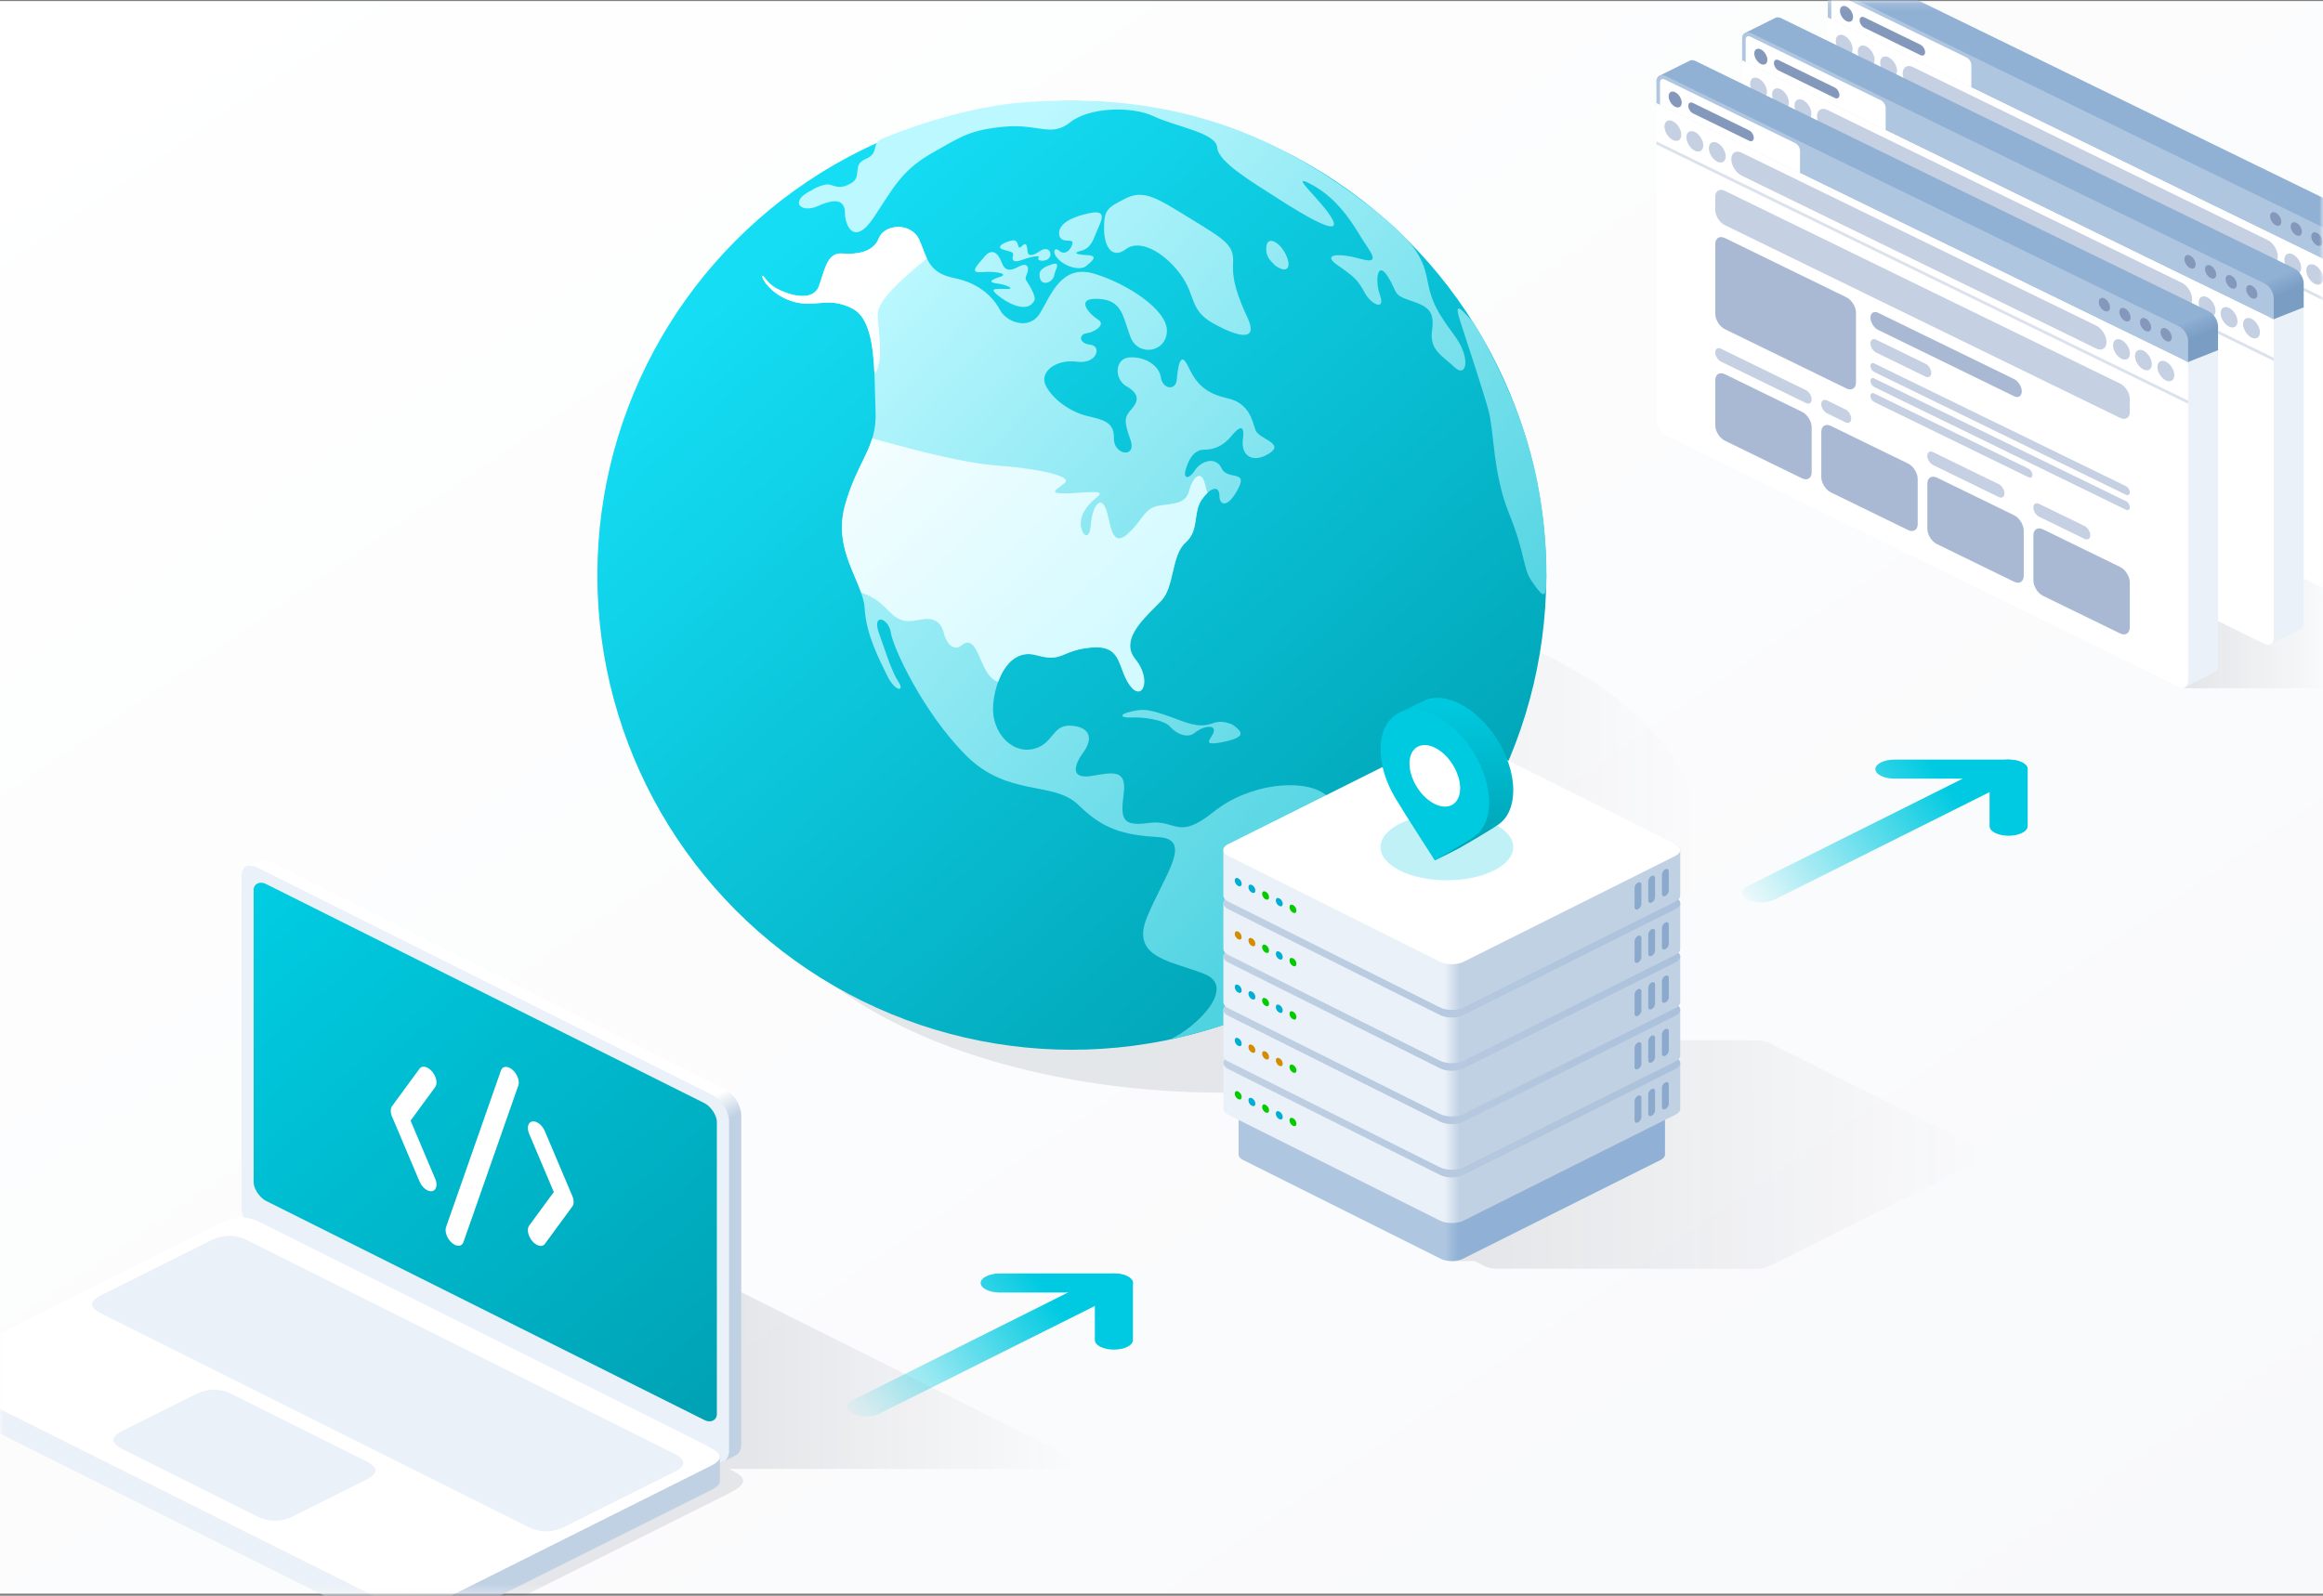 <svg xmlns="http://www.w3.org/2000/svg" width="310" height="213" fill="none"><rect width="100%" height="100%" fill="#808080" stroke="none"/><path fill="url(#a)" d="M0 .143h310v212.571H0z"/><mask id="b" width="310" height="213" x="0" y="0" maskUnits="userSpaceOnUse" style="mask-type:alpha"><path fill="#000" d="M0 .143h310v212.571H0z"/></mask><g mask="url(#b)"><ellipse cx="163.256" cy="112.188" fill="url(#c)" rx="63.511" ry="33.661"/><circle cx="143.031" cy="76.803" r="63.317" fill="url(#d)"/><path fill="url(#e)" d="M108.498 25.316c-3.317 1.456-1.714 3.266.686 2.175 2.407-1.094 3.574-.73 3.574.948s1.24 4.45 3.793.657 3.648-6.273 7.733-8.608c4.085-2.334 5.179-3.136 9.701-3.574s6.274 1.459 8.827-.584c2.553-2.042 8.243-2.188 11.16-.802 2.918 1.386 8.316 2.188 8.462 4.158s4.669 4.596 8.17 6.857 8.462 5.179 7.222 2.772-6.274-6.565-2.772-4.669c3.501 1.897 5.398 5.106 6.565 7.003s2.845 3.72 0 2.918c-2.845-.803-5.398-.73-3.064.875s2.699 2.043 3.575 3.648c.875 1.604 2.771 2.407 2.042.364-.729-2.042-.365-4.741 1.021-2.553s.584 2.407 2.991 3.21 3.283 1.386 2.918 4.012 1.386 3.355 2.991 4.887c1.604 1.532 2.261-1.167 0-4.23-2.262-3.065-2.991-4.377-3.502-6.858s-.802-4.741-6.419-9.264-12.838-9.337-21.519-12.182-16.996-3.428-25.677-2.845c-8.68.584-17.726 4.231-19.258 4.888-1.531.656-.291 1.896-2.188 2.699s-.438 2.334-1.897 3.21c-1.458.875-2.042.437-2.917.218-.862-.215-2.783.912-2.218.67"/><path fill="url(#f)" d="M194.822 42.737c-.948-2.991.584-.949 1.678.146 1.483 2.285 5.004 8.636 7.221 15.756 2.772 8.9 2.699 17.361 2.627 19.476-.073 2.116-.803 1.095-1.97-.583s-.802-3.574-2.991-8.972-1.969-10.942-2.772-13.86-2.845-8.972-3.793-11.963"/><path fill="url(#g)" d="M171.625 34.056c.803 1.75.073 2.48-1.459 1.386-.583-.656-1.313-1.094-1.167-2.553s1.824-.584 2.626 1.167"/><path fill="url(#h)" d="M164.55 35.15c-.146 2.408.729 4.669 2.042 7.514 1.24 2.933-1.386 2.334-4.668.51-3.283-1.823-2.262-3.72-4.45-6.638s-5.398-4.668-7.222-3.282c-1.823 1.386-2.918-.292-2.918-2.772s.438-2.772 2.918-4.012 4.304.073 8.827 2.845l.076.046c4.459 2.733 5.54 3.396 5.395 5.79"/><path fill="url(#i)" d="M145.438 28.44c2.772-.584 1.167 1.604.729 2.917-.363.876-.729 1.824-1.896 2.116-1.167.291-.657.51.875.583s.511.876-.219 1.46c-.729.583-2.48.218-3.574-.803s-.657-1.824 0-1.24c.656.583 1.459.073 1.751-.876.291-.948-1.532.073-1.751-1.24s1.313-2.334 4.085-2.918"/><path fill="url(#j)" d="M137.633 38.579c.802 1.532.364 1.605 0 2.042-1.095.949-3.283-.218-4.523-1.24-1.24-1.021 0-.802 1.24-.802s-.073-.584-1.24-.73c-1.167-.145-1.094-.437.292-.875s-.584-.802-2.334-.656-.803-.73.291-2.043 1.897-.365 2.335.803c.437 1.167 1.167 1.094 2.261.51s1.459 0 1.094.948c-.365.949-.219.511.584 2.043"/><path fill="url(#k)" d="M140.332 35.296c1.313-.437.51.657.364 1.386-.146 1.021-1.604 1.532-1.896.51-.292-1.02.219-1.458 1.532-1.896"/><path fill="url(#l)" d="M138.727 33.546c.729-.511 1.386-.365 1.459.364 0 1.168-1.97 1.022-1.605.511.365-.51-1.459 0-2.261.292-.803.291-1.313.219-1.168-.438.146-.656 0-.584-1.24-.948-1.24-.365.292-1.094 1.24-1.24.949-.146.511 1.459 1.168.802.656-.656.729-.146.802.657.073.802.875.51 1.605 0"/><path fill="url(#m)" d="M160.829 130.053c4.158 1.751-1.094 7.076-4.814 8.753 1.921-.437 6.507-1.605 9.483-2.772 3.72-1.459 6.711-3.136 8.899-4.303 2.189-1.168 5.763-5.034 8.9-7.076 3.136-2.043 4.595-4.742 6.565-8.389 1.969-3.647 4.741-4.814 6.054-8.316 1.313-3.501-3.72-1.823-4.595-.292-.876 1.532-5.471 2.699-5.69.73-.219-1.97-1.24-3.501-3.283-2.48-2.042 1.021-2.845 1.969-5.689 0-2.845-1.97-9.921-1.386-14.735 2.48-4.815 3.866-4.961.948-8.608 1.459-3.647.51-3.793-.584-3.356-3.939s-1.604-2.772-4.303-2.334-2.48-1.241-1.095-3.137c1.386-1.897.876-3.429-1.677-3.575-2.553-.145-2.262 2.554-5.106 3.137-2.845.584-5.471-2.334-5.253-5.762.219-3.429 2.116-7.806 5.763-6.784 3.647 1.02 3.21-.657 7.368-1.022 4.158-.364 3.428 2.7 5.106 5.034s2.991-.73.729-3.502 1.751-5.908 3.502-7.805 1.313-6.055 3.209-7.732.949-4.012 2.189-5.763c1.24-1.75 2.334-1.824 2.334-.51 0 1.312 1.094 1.75 2.48-.876s-1.386-1.094-2.188-2.772-2.772-.948-3.575.292c-.802 1.24-1.531 1.094-1.24 0 .292-1.094.949-2.772 2.48-2.772s2.699-.657 3.648-1.824c.948-1.167 1.823-1.75 1.532.438-.292 2.188 1.313 3.282 3.501 1.896 2.188-1.385-1.386-1.896-1.824-3.136-.437-1.24-.802-3.575-3.72-4.231-2.918-.657-4.158-1.897-5.252-4.23-1.094-2.335-1.386.218-1.532 1.75s-1.896 1.24-2.115-.292-1.97-2.772-4.085-2.699-2.189 2.918-.511 3.866 1.678 1.897.73 2.991c-.949 1.094-1.167 1.459-.219 4.085s-2.262 2.115-2.189-.146-1.604-2.48-3.647-2.99-4.377-2.043-5.398-3.94 1.313-3.647 4.085-3.282 3.356-2.116 1.824-2.262-1.605-1.386-.511-1.532c1.094-.145 2.626-1.167 1.532-1.823-1.094-.657-3.21-2.918 0-2.772s3.283 2.261 4.304 5.033 4.814 2.116 4.887-.73c.073-2.844-5.325-6.346-9.702-7.659s-5.762 2.845-7.221 5.252c-1.459 2.408-4.523 1.168-5.325-.364s-2.553-3.575-6.128-4.304c-3.574-.73-3.574-2.699-4.668-5.106s-4.669-2.116-5.398-.22-2.991 2.19-4.888 2.043-2.261 1.824-3.063 4.231c-.803 2.407-4.231 1.24-5.69.438-1.459-.803-1.824-2.042-1.897-1.605-.073.438 1.459 2.7 4.377 3.429s4.377-.803 7.659.875 2.845 8.9 3.064 13.714-2.407 6.492-4.085 12.546c-1.678 6.055 2.407 10.14 2.626 13.714.219 3.575 1.897 6.711 2.991 8.972 1.094 2.262 2.407 2.189 1.532.876-.876-1.313-1.678-3.866-2.626-6.565-.949-2.7 1.313-1.97 1.605 0 .291 1.97 4.23 10.504 9.92 16.267 5.69 5.762 11.744 3.428 15.1 6.711 3.355 3.282 5.982 4.012 10.723 4.303s.584 5.325-1.605 10.796 3.647 5.763 7.805 7.514"/><path fill="url(#n)" d="M157.62 96.206c4.449 1.678 3.793-.73 6.857.51 1.313.949 1.969 1.678-1.313 2.335-3.283.656-1.167-.657-1.167-1.532s-1.605-.51-2.554.292-2.48.146-3.282-.803c-.803-.948-3.647-1.313-5.179-1.24s-1.678-.437 0-.802 2.188-.438 6.638 1.24"/><path fill="url(#o)" d="M123.691 34.489c-3.825 3.128-6.496 5.694-6.556 7.373-.018.493.05 1.204.126 2.01.2 2.099.461 4.841-.565 6.06-.162-3.807-.662-7.574-2.917-8.727-1.92-.981-3.216-.864-4.546-.744-.943.085-1.902.172-3.113-.131-2.918-.73-4.45-2.991-4.377-3.429.03-.18.109-.076.293.163.264.344.744.97 1.604 1.442 1.459.803 4.887 1.97 5.69-.437q.142-.431.271-.84c.64-2.007 1.122-3.52 2.792-3.391 1.897.145 4.158-.146 4.888-2.043.729-1.896 4.304-2.188 5.398.219.204.448.369.881.527 1.294.16.416.311.812.485 1.18"/><path fill="url(#p)" d="M161.125 65.798q-.16-.526-.296-1.104c-.51-2.189-1.677-.949-2.115.73-.418 1.602-1.502 1.74-3.57 2.004l-.103.013-.193.025c-1.394.18-1.901.858-2.615 1.814-.444.595-.968 1.296-1.835 2.052-1.647 1.434-2.056-.343-2.438-2.007-.143-.62-.282-1.225-.48-1.64-.729-1.532-1.75.145-1.896 2.26-.146 2.116-1.022 1.751-1.313.438-.292-1.313.583-2.844 2.115-4.012 1.106-.842-.45-.734-2.252-.61-.693.05-1.423.1-2.052.1-1.871 0-1.395-.35-.555-.966h.001c.175-.13.366-.27.554-.42 1.095-.875-3.209-1.897-8.972-2.334-4.708-.358-11.218-2.128-15.312-3.24l-.003-.001-1.394-.378c-.33 1.067-.81 2.053-1.344 3.148-.75 1.538-1.605 3.293-2.299 5.796-1.08 3.898.229 6.98 1.357 9.635.295.695.578 1.362.802 2.005 1.836.595 2.709 1.469 3.732 2.493l.091.091c1.459 1.459 2.48 1.313 4.085 1.021 1.604-.291 2.699.073 3.136 1.824.438 1.75 1.532 2.261 2.262 1.678.729-.584 1.386-.803 2.188.802.153.307.299.643.447.986.549 1.268 1.141 2.638 2.342 3.006.869-2.371 2.557-4.263 5.089-3.554 2.105.589 2.849.28 3.901-.158.771-.32 1.708-.71 3.467-.864 2.898-.254 3.421 1.158 4.041 2.827.269.725.556 1.5 1.065 2.207 1.678 2.334 2.991-.73.729-3.502-1.928-2.364.707-4.993 2.61-6.893.328-.327.634-.633.892-.912.844-.915 1.18-2.357 1.513-3.792.359-1.54.715-3.072 1.696-3.94 1.07-.946 1.235-2.101 1.398-3.243.125-.882.25-1.757.791-2.52.253-.357.5-.645.733-.865"/><path fill="url(#q)" d="M196.79 168.332h-3.049l25.913-29.469h14.734c.813 0 1.355.169 1.524.254l28.453 14.226c.169.085.508.356.508.762s-.339.678-.508.762L236.42 168.84c-1.016.508-1.524.508-2.032.508h-34.55c-.338 0-1.117-.051-1.524-.254z"/><path fill="url(#r)" d="M165.896 154.838c-.387-.193-.589-.444-.606-.698-.002-.023-.002-6.753 0-6.776.017-.254.219-.505.606-.698l26.38-7.5c.809-.404 2.121-.404 2.931 0l26.38 7.5c.384.192.586.441.606.693.002.037.001 6.782-.004 6.819-.034.241-.234.476-.602.66l-26.38 13.19c-.81.405-2.122.405-2.931 0z"/><path fill="url(#s)" d="M163.907 148.793c-.415-.207-.631-.476-.649-.747-.002-.025-.002-6.147 0-6.172.018-.272.234-.541.649-.748l28.264-8.035c.867-.434 2.273-.434 3.141 0l28.264 8.035c.412.206.628.473.649.743.003.04.002 6.177-.004 6.217-.036.258-.251.51-.645.707l-28.264 14.132c-.868.434-2.274.434-3.141 0z"/><path fill="url(#t)" d="M163.907 142.696c-.867-.434-.867-1.137 0-1.57l28.264-14.132c.867-.434 2.273-.434 3.141 0l28.264 14.132c.867.433.867 1.136 0 1.57l-28.264 14.132c-.868.434-2.274.434-3.141 0z"/><path fill="url(#u)" d="M163.907 141.68c-.415-.207-.631-.476-.649-.748-.002-.025-.002-6.147 0-6.172.018-.271.234-.54.649-.747l28.264-8.035c.867-.434 2.273-.434 3.141 0l28.264 8.035c.412.206.628.472.649.742.003.04.002 6.178-.004 6.218-.036.257-.251.51-.645.707l-28.264 14.132c-.868.434-2.274.434-3.141 0z"/><path fill="url(#v)" d="M163.907 135.584c-.867-.434-.867-1.137 0-1.57l28.264-14.133c.867-.433 2.273-.433 3.141 0l28.264 14.133c.867.433.867 1.136 0 1.57l-28.264 14.132c-.868.434-2.274.434-3.141 0z"/><path fill="url(#w)" d="M163.907 134.567c-.415-.207-.631-.476-.649-.748-.002-.024-.002-6.146 0-6.171.018-.272.234-.541.649-.748l28.264-8.035c.867-.434 2.273-.434 3.141 0l28.264 8.035c.412.206.628.473.649.742.003.041.002 6.178-.004 6.218-.036.258-.251.51-.645.707l-28.264 14.132c-.868.434-2.274.434-3.141 0z"/><path fill="url(#x)" d="M163.907 128.47c-.867-.434-.867-1.137 0-1.571l28.264-14.132c.867-.434 2.273-.434 3.141 0l28.264 14.132c.867.434.867 1.137 0 1.571l-28.264 14.132c-.868.433-2.274.433-3.141 0z"/><path fill="url(#y)" d="M163.907 127.454c-.415-.207-.631-.476-.649-.748-.002-.025-.002-6.147 0-6.172.018-.271.234-.54.649-.747l28.264-8.036c.867-.433 2.273-.433 3.141 0l28.264 8.036c.412.206.628.472.649.742.003.04.002 6.178-.004 6.218-.036.257-.251.51-.645.707l-28.264 14.132c-.868.434-2.274.434-3.141 0z"/><path fill="url(#z)" d="M163.907 121.357c-.867-.434-.867-1.137 0-1.57l28.264-14.133c.867-.433 2.273-.433 3.141 0l28.264 14.133c.867.433.867 1.136 0 1.57l-28.264 14.132c-.868.434-2.274.434-3.141 0z"/><path fill="url(#A)" d="M163.907 120.341c-.415-.208-.631-.477-.649-.748-.002-.025-.002-6.147 0-6.172.018-.271.234-.54.649-.748l28.264-8.035c.867-.433 2.273-.433 3.141 0l28.264 8.035c.412.206.628.473.649.743.003.04.002 6.177-.004 6.217-.036.258-.251.511-.645.708l-28.264 14.132c-.868.433-2.274.433-3.141 0z"/><path fill="#fff" d="M163.907 114.243c-.867-.433-.867-1.136 0-1.57l28.264-14.132c.867-.434 2.273-.434 3.141 0l28.264 14.132c.867.434.867 1.137 0 1.57l-28.264 14.133c-.868.433-2.274.433-3.141 0z"/><circle cx=".508" cy=".508" r=".508" fill="#00aed4" transform="matrix(.899 .438 0 1 164.781 117.015)"/><circle cx=".508" cy=".508" r=".508" fill="#00aed4" transform="matrix(.899 .438 0 1 166.608 117.906)"/><circle cx=".508" cy=".508" r=".508" fill="#04cb00" transform="matrix(.899 .438 0 1 168.434 118.798)"/><circle cx=".508" cy=".508" r=".508" fill="#00aed4" transform="matrix(.899 .438 0 1 170.261 119.688)"/><circle cx=".508" cy=".508" r=".508" fill="#04cb00" transform="matrix(.899 .438 0 1 172.088 120.579)"/><circle cx=".508" cy=".508" r=".508" fill="#d48c00" transform="matrix(.899 .438 0 1 164.781 124.129)"/><circle cx=".508" cy=".508" r=".508" fill="#d48c00" transform="matrix(.899 .438 0 1 166.608 125.021)"/><circle cx=".508" cy=".508" r=".508" fill="#04cb00" transform="matrix(.899 .438 0 1 168.434 125.911)"/><circle cx=".508" cy=".508" r=".508" fill="#00aed4" transform="matrix(.899 .438 0 1 170.261 126.801)"/><circle cx=".508" cy=".508" r=".508" fill="#04cb00" transform="matrix(.899 .438 0 1 172.088 127.692)"/><circle cx=".508" cy=".508" r=".508" fill="#00aed4" transform="matrix(.899 .438 0 1 164.781 131.242)"/><circle cx=".508" cy=".508" r=".508" fill="#00aed4" transform="matrix(.899 .438 0 1 166.608 132.132)"/><circle cx=".508" cy=".508" r=".508" fill="#04cb00" transform="matrix(.899 .438 0 1 168.434 133.024)"/><circle cx=".508" cy=".508" r=".508" fill="#00aed4" transform="matrix(.899 .438 0 1 170.261 133.915)"/><circle cx=".508" cy=".508" r=".508" fill="#04cb00" transform="matrix(.899 .438 0 1 172.088 134.805)"/><circle cx=".508" cy=".508" r=".508" fill="#00aed4" transform="matrix(.899 .438 0 1 164.781 138.355)"/><circle cx=".508" cy=".508" r=".508" fill="#d48c00" transform="matrix(.899 .438 0 1 166.608 139.246)"/><circle cx=".508" cy=".508" r=".508" fill="#d48c00" transform="matrix(.899 .438 0 1 168.434 140.136)"/><circle cx=".508" cy=".508" r=".508" fill="#d48c00" transform="matrix(.899 .438 0 1 170.261 141.027)"/><circle cx=".508" cy=".508" r=".508" fill="#04cb00" transform="matrix(.899 .438 0 1 172.088 141.918)"/><circle cx=".508" cy=".508" r=".508" fill="#04cb00" transform="matrix(.899 .438 0 1 164.781 145.469)"/><circle cx=".508" cy=".508" r=".508" fill="#00aed4" transform="matrix(.899 .438 0 1 166.608 146.36)"/><circle cx=".508" cy=".508" r=".508" fill="#04cb00" transform="matrix(.899 .438 0 1 168.434 147.25)"/><circle cx=".508" cy=".508" r=".508" fill="#00aed4" transform="matrix(.899 .438 0 1 170.261 148.141)"/><circle cx=".508" cy=".508" r=".508" fill="#04cb00" transform="matrix(.899 .438 0 1 172.088 149.032)"/><path fill="#8ba9cc" d="M221.782 116.757c0-.28.205-.607.457-.73s.457.004.457.285v2.54a.89.89 0 0 1-.457.731c-.252.123-.457-.004-.457-.285zm-1.826.891c0-.28.204-.607.456-.73.253-.123.457.004.457.285v2.54a.89.89 0 0 1-.457.731c-.252.123-.456-.005-.456-.285zm-1.827.891c0-.28.205-.607.457-.73s.456.004.456.285v2.54a.89.89 0 0 1-.456.731c-.252.123-.457-.005-.457-.285zm3.653 5.332a.89.89 0 0 1 .457-.731c.252-.123.457.005.457.286v2.54a.89.89 0 0 1-.457.731c-.252.123-.457-.005-.457-.285zm-1.826.891c0-.28.204-.608.456-.731.253-.123.457.005.457.286v2.54a.89.89 0 0 1-.457.731c-.252.123-.456-.005-.456-.285zm-1.827.891c0-.281.205-.608.457-.731s.456.005.456.286v2.54a.89.89 0 0 1-.456.731c-.252.123-.457-.005-.457-.285zm3.653 5.332c0-.281.205-.608.457-.731s.457.004.457.285v2.541c0 .28-.205.607-.457.73s-.457-.004-.457-.285zm-1.826.89c0-.28.204-.607.456-.73.253-.123.457.004.457.285v2.54a.89.89 0 0 1-.457.731c-.252.123-.456-.005-.456-.285zm-1.827.891c0-.28.205-.607.457-.73s.456.004.456.285v2.54a.89.89 0 0 1-.456.731c-.252.123-.457-.005-.457-.285zm3.653 5.332c0-.281.205-.608.457-.731s.457.005.457.285v2.541a.89.89 0 0 1-.457.731c-.252.123-.457-.005-.457-.286zm-1.826.891c0-.281.204-.608.456-.731.253-.123.457.005.457.285v2.541c0 .28-.204.608-.457.731-.252.123-.456-.005-.456-.286zm-1.827.891c0-.281.205-.608.457-.731s.456.005.456.285v2.541c0 .28-.204.607-.456.73s-.457-.004-.457-.285zm3.653 5.331c0-.281.205-.608.457-.731s.457.005.457.285v2.541c0 .28-.205.607-.457.73s-.457-.004-.457-.285zm-1.826.891c0-.281.204-.608.456-.731.253-.123.457.004.457.285v2.541c0 .28-.204.607-.457.73-.252.123-.456-.004-.456-.285zm-1.827.89c0-.28.205-.607.457-.73s.456.004.456.285v2.54a.89.89 0 0 1-.456.731c-.252.123-.457-.005-.457-.285z"/><path fill="url(#B)" d="M311.871 91.865h-20.324l1.906-13.654 18.418-2.223z"/><path fill="#ebf1f8" d="M249.177 1.033v-1.34l69.68 35.24V77.45c0 .363-.126.633-.331.78-.049.036-4.095 2.06-4.153 2.081-.21.076-.473.055-.758-.085l-63.189-36.19c-.69-.337-1.249-1.231-1.249-1.999z"/><path fill="url(#C)" d="M243.914-.496c0-.4.152-.686.395-.82.041-.024 4.078-2.039 4.124-2.053.204-.061.453-.035.723.097l68.452 33.386c.69.337 1.249 1.231 1.249 1.999v3.195l-4.424 1.75-65.256-34.095z"/><path fill="#afc6e0" d="M243.914-.495c0-.768.559-1.117 1.249-.78l68.453 33.386c.689.336 1.248 1.23 1.248 1.998v3.196L243.914 2.7z"/><path fill="#fff" d="M243.914 3.664v-1.34l70.95 34.605v42.516c0 .767-.559 1.117-1.248.78l-68.453-33.56c-.69-.336-1.249-1.23-1.249-1.998z"/><path fill="#fff" d="M244.388 3.895v-1.34L314.391 36.7v41.989c0 .767-.559 1.117-1.248.78L245.636 46.37c-.689-.336-1.248-1.231-1.248-1.998z"/><path fill="#dce2ec" d="m243.914 7.438 70.95 34.605v.417l-70.95-34.605z"/><path fill="#c5d0e3" d="M253.905 9.81c0-.844.615-1.228 1.374-.858l47.318 23.079c.759.37 1.374 1.354 1.374 2.198s-.615 1.229-1.374.859l-47.318-23.08c-.759-.37-1.374-1.353-1.374-2.198m-8.922-4.351c0-.691.503-1.005 1.124-.703.62.303 1.123 1.108 1.123 1.799s-.503 1.005-1.123.702c-.621-.302-1.124-1.108-1.124-1.798m2.928 1.428c0-.69.503-1.005 1.124-.702.62.302 1.124 1.108 1.124 1.798s-.504 1.005-1.124.702-1.124-1.108-1.124-1.798m2.997 1.462c0-.691.503-1.005 1.124-.703.621.303 1.124 1.108 1.124 1.799s-.503 1.005-1.124.702-1.124-1.108-1.124-1.798m53.937 26.307c0-.691.503-1.005 1.124-.703.621.303 1.124 1.108 1.124 1.799s-.503 1.005-1.124.702-1.124-1.108-1.124-1.798m2.928 1.428c0-.69.504-1.005 1.124-.703.621.303 1.124 1.108 1.124 1.8 0 .69-.503 1.004-1.124.701-.62-.302-1.124-1.108-1.124-1.798m2.998 1.462c0-.691.503-1.005 1.123-.703.621.303 1.124 1.108 1.124 1.799s-.503 1.005-1.124.702c-.62-.303-1.123-1.108-1.123-1.798"/><path fill="#fff" d="M244.388-.445c0-.377.284-.544.635-.372l17.413 8.492c.35.171.635.616.635.992v3.002l-18.683-9.113z"/><path fill="#8498bb" d="M305.688 30.205c0-.46.336-.67.75-.469s.749.739.749 1.2-.335.67-.749.468-.75-.74-.75-1.2m-2.747-1.339c0-.46.336-.67.749-.469.414.202.75.739.75 1.2s-.336.67-.75.468c-.413-.202-.749-.739-.749-1.2m5.495 2.681c0-.46.335-.67.749-.469s.749.739.749 1.2-.335.67-.749.468-.749-.74-.749-1.2m2.747 1.341c0-.46.336-.67.749-.469.414.202.75.739.75 1.2s-.336.67-.75.468c-.413-.202-.749-.74-.749-1.2M245.538 1.422c0-.537.391-.782.874-.546.483.235.874.862.874 1.399s-.391.781-.874.546c-.483-.236-.874-.862-.874-1.399m2.622 1.279c0-.384.28-.558.625-.39l7.493 3.654c.344.169.624.616.624 1 0 .383-.28.558-.624.39L248.785 3.7c-.345-.168-.625-.615-.625-.999"/><path fill="#a9b9d4" d="M251.762 21.145c0-.79.576-1.15 1.286-.804l16.209 7.906c.711.347 1.287 1.268 1.287 2.059v9.303c0 .79-.576 1.15-1.287.804l-16.209-7.906c-.71-.346-1.286-1.268-1.286-2.058zm0 18.178c0-.79.576-1.15 1.286-.804l10.292 5.02c.71.346 1.286 1.268 1.286 2.058v6.012c0 .79-.576 1.15-1.286.803l-10.292-5.019c-.71-.346-1.286-1.268-1.286-2.059zm20.711-8.363c0-.632.461-.92 1.03-.642l18.138 8.847c.569.277 1.03 1.014 1.03 1.647 0 .632-.461.92-1.03.643l-18.138-8.847c-.569-.277-1.03-1.015-1.03-1.647m-6.56 15.264c0-.79.575-1.15 1.286-.804l10.292 5.02c.71.346 1.286 1.268 1.286 2.058v6.011c0 .791-.576 1.15-1.286.804l-10.292-5.02c-.711-.346-1.286-1.267-1.286-2.058zm14.15 6.902c0-.791.576-1.15 1.287-.804l10.291 5.02c.711.346 1.287 1.267 1.287 2.058v6.011c0 .79-.576 1.15-1.287.804l-10.291-5.02c-.711-.346-1.287-1.267-1.287-2.058zm14.151 6.901c0-.79.576-1.15 1.287-.803l10.291 5.02c.711.346 1.287 1.267 1.287 2.058v6.011c0 .79-.576 1.15-1.287.804l-10.291-5.02c-.711-.346-1.287-1.268-1.287-2.058z"/><path fill="#c5d0e3" d="M251.762 14.847c0-.79.576-1.15 1.286-.803l52.744 25.725c.711.346 1.287 1.268 1.287 2.058v1.718c0 .79-.576 1.15-1.287.804l-52.744-25.725c-.71-.347-1.286-1.269-1.286-2.06zm20.711 19.549c0-.474.346-.69.772-.483l6.561 3.2c.426.208.772.761.772 1.236 0 .474-.346.69-.772.482l-6.561-3.2c-.426-.208-.772-.76-.772-1.235m-20.711 1.205c0-.474.345-.69.771-.482l11.321 5.522c.426.207.772.76.772 1.235 0 .474-.346.69-.772.482l-11.321-5.521c-.426-.208-.771-.761-.771-1.236m14.151 6.902c0-.474.345-.69.771-.482l2.445 1.192c.426.208.772.76.772 1.235 0 .474-.346.69-.772.483l-2.445-1.193c-.426-.207-.771-.76-.771-1.235m14.15 6.902c0-.474.346-.69.772-.482l8.748 4.266c.426.208.772.761.772 1.236 0 .474-.346.69-.772.482l-8.748-4.267c-.426-.208-.772-.76-.772-1.235m14.151 6.902c0-.474.346-.69.772-.482l6.047 2.948c.426.208.771.761.771 1.236 0 .474-.345.69-.771.482l-6.047-2.949c-.426-.208-.772-.76-.772-1.235m-21.741-18.905c0-.317.231-.46.515-.322l33.576 16.376c.284.139.515.508.515.824s-.231.46-.515.321l-33.576-16.376a1 1 0 0 1-.515-.824m0 2.004c0-.316.231-.46.515-.321l33.576 16.376c.284.139.515.507.515.824s-.231.46-.515.321L272.988 40.23a1 1 0 0 1-.515-.824m0 2.004c0-.317.231-.461.515-.322l20.583 10.039c.284.138.515.507.515.823s-.231.46-.515.322l-20.583-10.04a1 1 0 0 1-.515-.823"/><path fill="#ebf1f8" d="M237.745 6.748V5.41l69.679 35.24v42.515c0 .364-.125.633-.33.78-.049.036-4.095 2.06-4.153 2.081-.21.077-.473.055-.758-.084L238.994 49.75c-.69-.337-1.249-1.231-1.249-1.999z"/><path fill="url(#D)" d="M232.482 5.22c0-.4.152-.686.395-.821.041-.023 4.078-2.038 4.124-2.052.204-.062.453-.035.723.096l68.452 33.387c.69.336 1.249 1.231 1.249 1.998v3.196l-4.424 1.75-65.256-34.095z"/><path fill="#afc6e0" d="M232.482 5.22c0-.767.559-1.117 1.249-.78l68.453 33.386c.689.336 1.248 1.231 1.248 1.999v3.195l-70.95-34.604z"/><path fill="#fff" d="M232.482 9.38V8.04l70.95 34.605v42.516c0 .767-.559 1.116-1.248.78l-68.453-33.56c-.69-.336-1.249-1.23-1.249-1.998z"/><path fill="#fff" d="M232.955 9.61V8.272l70.004 34.144v41.989c0 .767-.559 1.117-1.248.78l-67.507-33.098c-.689-.336-1.249-1.231-1.249-1.998z"/><path fill="#dce2ec" d="m232.482 13.154 70.95 34.605v.417l-70.95-34.605z"/><path fill="#c5d0e3" d="M242.473 15.526c0-.844.615-1.228 1.374-.858l47.318 23.079c.759.37 1.374 1.354 1.374 2.198s-.615 1.228-1.374.858l-47.318-23.078c-.759-.37-1.374-1.355-1.374-2.199m-8.922-4.351c0-.691.503-1.006 1.123-.703.621.303 1.124 1.108 1.124 1.799s-.503 1.005-1.124.702c-.62-.303-1.123-1.108-1.123-1.799m2.928 1.429c0-.691.503-1.005 1.124-.703.62.303 1.124 1.108 1.124 1.799s-.504 1.005-1.124.702-1.124-1.108-1.124-1.798m2.997 1.461c0-.69.503-1.005 1.124-.702s1.124 1.108 1.124 1.799-.503 1.005-1.124.702-1.124-1.108-1.124-1.799m53.937 26.307c0-.69.503-1.005 1.124-.702s1.124 1.108 1.124 1.799-.503 1.005-1.124.702-1.124-1.108-1.124-1.799m2.928 1.429c0-.691.504-1.005 1.124-.703.621.303 1.124 1.108 1.124 1.799s-.503 1.005-1.124.702c-.62-.303-1.124-1.108-1.124-1.798m2.997 1.461c0-.69.504-1.005 1.124-.702s1.124 1.108 1.124 1.799-.503 1.005-1.124.702c-.62-.303-1.124-1.108-1.124-1.799"/><path fill="#fff" d="M232.955 5.27c0-.378.285-.544.636-.373l17.412 8.493c.351.17.636.615.636.992v3.001l-18.684-9.112z"/><path fill="#8498bb" d="M294.256 35.92c0-.46.336-.67.75-.468.413.202.749.739.749 1.2s-.336.67-.749.467c-.414-.201-.75-.738-.75-1.199m-2.747-1.34c0-.46.335-.67.749-.468s.75.739.75 1.2-.336.67-.75.468-.749-.74-.749-1.2m5.495 2.68c0-.46.335-.67.749-.468s.749.739.749 1.2-.335.67-.749.467c-.414-.201-.749-.738-.749-1.199m2.747 1.34c0-.46.336-.67.749-.468.414.202.75.739.75 1.2s-.336.67-.75.467c-.413-.201-.749-.738-.749-1.199M234.106 7.138c0-.537.391-.782.874-.546.483.235.874.861.874 1.399 0 .537-.391.781-.874.546-.483-.236-.874-.862-.874-1.4m2.622 1.28c0-.384.28-.558.625-.39l7.493 3.654c.344.168.624.616.624 1 0 .383-.28.558-.624.39l-7.493-3.655c-.345-.168-.625-.615-.625-1"/><path fill="#a9b9d4" d="M240.33 26.862c0-.791.576-1.15 1.286-.804l16.209 7.905c.711.347 1.287 1.269 1.287 2.06v9.303c0 .79-.576 1.15-1.287.803l-16.209-7.905c-.71-.347-1.286-1.268-1.286-2.059zm0 18.178c0-.791.576-1.151 1.286-.805l10.292 5.02c.71.346 1.286 1.268 1.286 2.058v6.012c0 .79-.576 1.15-1.286.804l-10.292-5.02c-.71-.346-1.286-1.268-1.286-2.058zm20.711-8.363c0-.632.461-.92 1.03-.643l18.138 8.847c.569.277 1.03 1.014 1.03 1.647 0 .632-.461.92-1.03.643l-18.138-8.847c-.569-.277-1.03-1.014-1.03-1.647m-6.56 15.264c0-.79.575-1.15 1.286-.804l10.292 5.02c.71.346 1.286 1.268 1.286 2.058v6.012c0 .79-.576 1.15-1.286.804l-10.292-5.02c-.711-.346-1.286-1.268-1.286-2.059zm14.15 6.902c0-.79.576-1.15 1.287-.804l10.291 5.02c.711.346 1.287 1.268 1.287 2.058v6.012c0 .79-.576 1.15-1.287.804l-10.291-5.02c-.711-.346-1.287-1.268-1.287-2.059zm14.151 6.902c0-.79.576-1.15 1.287-.804l10.291 5.02c.711.346 1.287 1.268 1.287 2.058v6.012c0 .79-.576 1.15-1.287.803l-10.291-5.02c-.711-.346-1.287-1.267-1.287-2.058z"/><path fill="#c5d0e3" d="M240.33 20.564c0-.79.576-1.15 1.286-.804l52.744 25.725c.711.346 1.287 1.268 1.287 2.059v1.717c0 .79-.576 1.15-1.287.804L241.616 24.34c-.71-.346-1.286-1.268-1.286-2.059zm20.711 19.548c0-.474.346-.69.772-.482l6.561 3.2c.426.208.772.76.772 1.235 0 .474-.346.69-.772.482l-6.561-3.2c-.426-.208-.772-.76-.772-1.235m-20.711 1.206c0-.475.345-.69.771-.483l11.321 5.522c.426.208.772.76.772 1.235 0 .474-.346.69-.772.482l-11.321-5.521c-.426-.208-.771-.761-.771-1.235m14.151 6.902c0-.475.345-.69.771-.483l2.445 1.192c.426.208.772.761.772 1.235s-.346.69-.772.483l-2.445-1.192c-.426-.208-.771-.761-.771-1.236m14.15 6.902c0-.474.346-.69.772-.482l8.748 4.267c.426.208.772.76.772 1.235 0 .474-.346.69-.772.482l-8.748-4.266c-.426-.208-.772-.761-.772-1.236m14.151 6.902c0-.474.346-.69.772-.482l6.047 2.949c.426.208.771.76.771 1.235 0 .474-.345.69-.771.482l-6.047-2.949c-.426-.208-.772-.76-.772-1.235m-21.741-18.905c0-.316.231-.46.515-.322l33.576 16.377c.284.138.515.507.515.823s-.231.46-.515.322L261.556 43.94a1 1 0 0 1-.515-.823m0 2.005c0-.316.231-.46.515-.322l33.576 16.376c.284.139.515.508.515.824s-.231.46-.515.321l-33.576-16.376a1 1 0 0 1-.515-.823m0 2.004c0-.317.231-.46.515-.322l20.583 10.039c.284.139.515.507.515.823 0 .317-.231.46-.515.322L261.556 47.95a1 1 0 0 1-.515-.823"/><path fill="#ebf1f8" d="M226.314 12.464v-1.339l69.679 35.24V88.88c0 .363-.125.633-.33.78a425 425 0 0 1-4.153 2.081c-.21.077-.473.055-.758-.084l-63.189-36.191c-.69-.337-1.249-1.231-1.249-1.999z"/><path fill="url(#E)" d="M221.051 10.936c0-.4.152-.686.395-.821.041-.023 4.078-2.038 4.124-2.052.204-.062.453-.035.723.096l68.452 33.387c.69.336 1.249 1.23 1.249 1.998v3.196l-4.424 1.75-65.256-34.095z"/><path fill="#afc6e0" d="M221.051 10.936c0-.768.559-1.117 1.249-.78l68.452 33.386c.69.336 1.249 1.231 1.249 1.998v3.196l-70.95-34.605z"/><path fill="#fff" d="M221.051 15.096v-1.34l70.95 34.605v42.515c0 .768-.559 1.117-1.249.78L222.3 58.098c-.69-.336-1.249-1.231-1.249-1.998z"/><path fill="#fff" d="m221.524 15.327.001-1.34 70.003 34.144V90.12c0 .767-.559 1.116-1.248.78l-67.507-33.098c-.689-.337-1.249-1.231-1.249-1.999z"/><path fill="#dce2ec" d="m221.051 18.87 70.95 34.605v.416l-70.95-34.604z"/><path fill="#c5d0e3" d="M231.042 21.242c0-.844.615-1.228 1.374-.858l47.318 23.079c.759.37 1.374 1.354 1.374 2.198s-.615 1.228-1.374.858L232.416 23.44c-.759-.37-1.374-1.354-1.374-2.198m-8.922-4.352c0-.69.503-1.005 1.123-.702.621.303 1.124 1.108 1.124 1.799s-.503 1.005-1.124.702c-.62-.303-1.123-1.108-1.123-1.799m2.928 1.429c0-.691.503-1.006 1.124-.703.62.303 1.124 1.108 1.124 1.799s-.504 1.005-1.124.702-1.124-1.108-1.124-1.799m2.997 1.462c0-.69.503-1.005 1.124-.702s1.124 1.108 1.124 1.799-.503 1.005-1.124.702-1.124-1.108-1.124-1.799m53.937 26.307c0-.69.503-1.005 1.124-.702s1.124 1.108 1.124 1.799-.503 1.005-1.124.702-1.124-1.108-1.124-1.799m2.928 1.428c0-.69.504-1.005 1.124-.702s1.124 1.108 1.124 1.799-.503 1.005-1.124.702c-.62-.303-1.124-1.108-1.124-1.799m2.997 1.462c0-.69.504-1.005 1.124-.702s1.124 1.108 1.124 1.799-.503 1.005-1.124.702c-.62-.303-1.124-1.108-1.124-1.799"/><path fill="#fff" d="M221.524 10.985c0-.376.285-.543.636-.372l17.412 8.493c.351.171.636.615.636.992V23.1l-18.684-9.113z"/><path fill="#8498bb" d="M282.825 41.636c0-.46.336-.67.75-.468.413.202.749.739.749 1.2s-.336.67-.749.467c-.414-.202-.75-.738-.75-1.199m-2.747-1.34c0-.46.335-.67.749-.468s.75.739.75 1.2-.336.67-.75.467c-.414-.201-.749-.738-.749-1.199m5.495 2.68c0-.46.335-.67.749-.468s.749.739.749 1.199-.335.67-.749.468-.749-.738-.749-1.199m2.747 1.34c0-.46.336-.67.749-.468.414.202.75.739.75 1.199s-.336.67-.75.468c-.413-.202-.749-.739-.749-1.199m-65.645-31.462c0-.537.391-.782.874-.547.483.236.874.862.874 1.4 0 .536-.391.781-.874.546-.483-.236-.874-.862-.874-1.4m2.622 1.28c0-.384.28-.559.625-.39l7.493 3.654c.344.168.624.616.624 1 0 .383-.28.558-.624.39l-7.493-3.655c-.345-.168-.625-.616-.625-1"/><path fill="#a9b9d4" d="M228.898 32.577c0-.79.576-1.15 1.287-.803l16.209 7.905c.71.347 1.286 1.268 1.286 2.059v9.304c0 .79-.576 1.15-1.286.803l-16.209-7.905c-.711-.347-1.287-1.269-1.287-2.06zm0 18.178c0-.79.576-1.15 1.287-.804l10.291 5.02c.711.346 1.287 1.268 1.287 2.058v6.012c0 .79-.576 1.15-1.287.804l-10.291-5.02c-.711-.346-1.287-1.268-1.287-2.059zm20.712-8.362c0-.633.461-.92 1.029-.643l18.139 8.847c.569.277 1.029 1.014 1.029 1.647 0 .632-.46.92-1.029.643l-18.139-8.847c-.568-.277-1.029-1.015-1.029-1.647m-6.561 15.264c0-.79.576-1.15 1.287-.804l10.291 5.02c.711.346 1.287 1.268 1.287 2.058v6.012c0 .79-.576 1.15-1.287.803l-10.291-5.019c-.711-.347-1.287-1.268-1.287-2.059zm14.151 6.902c0-.79.576-1.15 1.287-.804l10.291 5.02c.711.346 1.287 1.268 1.287 2.058v6.011c0 .791-.576 1.15-1.287.804l-10.291-5.02c-.711-.346-1.287-1.267-1.287-2.058zm14.151 6.901c0-.79.576-1.15 1.286-.803l10.292 5.02c.711.346 1.287 1.267 1.287 2.058v6.011c0 .79-.576 1.15-1.287.804l-10.292-5.02c-.71-.346-1.286-1.267-1.286-2.058z"/><path fill="#c5d0e3" d="M228.898 26.28c0-.791.576-1.15 1.287-.804L282.929 51.2c.711.346 1.287 1.268 1.287 2.059v1.717c0 .79-.576 1.15-1.287.804l-52.744-25.725c-.711-.347-1.287-1.268-1.287-2.059zm20.712 19.548c0-.474.346-.69.772-.482l6.561 3.2c.426.208.772.76.772 1.235 0 .474-.346.69-.772.482l-6.561-3.2c-.426-.208-.772-.76-.772-1.235m-20.712 1.205c0-.474.346-.69.772-.482l11.321 5.522c.426.208.772.76.772 1.235 0 .474-.346.69-.772.482l-11.321-5.52c-.426-.208-.772-.761-.772-1.236m14.151 6.901c0-.474.346-.69.772-.482l2.444 1.192c.427.208.772.761.772 1.235s-.345.69-.772.483l-2.444-1.193c-.426-.207-.772-.76-.772-1.235m14.151 6.902c0-.474.346-.69.772-.482l8.748 4.266c.426.208.772.761.772 1.236 0 .474-.346.69-.772.482l-8.748-4.267c-.426-.208-.772-.76-.772-1.235m14.151 6.902c0-.474.346-.69.772-.482l6.046 2.949c.427.208.772.76.772 1.235 0 .474-.345.69-.772.482l-6.046-2.949c-.426-.208-.772-.76-.772-1.235M249.61 48.834c0-.317.231-.46.515-.322l33.576 16.376c.284.139.515.508.515.824s-.231.46-.515.321l-33.576-16.376a1 1 0 0 1-.515-.823m0 2.004c0-.317.231-.46.515-.322l33.576 16.376c.284.139.515.508.515.824s-.231.46-.515.321l-33.576-16.376a1 1 0 0 1-.515-.824m0 2.004c0-.316.231-.46.515-.321l20.583 10.039c.284.139.515.507.515.823 0 .317-.231.46-.515.322l-20.583-10.04a1 1 0 0 1-.515-.823"/><path fill="url(#F)" d="M60.688 217.624c-2.44 1.22-6.507.813-8.134 0l44.737-45.957 44.737 22.368c2.44 1.22 1.626 2.033 0 2.033l-44.737.001c1.627.813 3.253 1.626 0 3.253z"/><path fill="url(#G)" d="m96.477 145.232-60.191-30.096q-1.174-.587-1.783-.327c-.03.013-1.686.841-1.714.857q-.57.324-.57 1.504c0 14.234 1.627 42.134 1.627 43.11 0 1.22.813 2.847 2.44 3.66s56.938 30.096 58.564 30.909c.75.375 1.328.404 1.732.207.048-.023 1.72-.863 1.763-.892.382-.262.572-.757.572-1.348v-43.924c0-1.22-.813-2.847-2.44-3.66"/><path fill="#ebf1f8" d="M34.659 115.949q-2.44-1.22-2.44 1.22v43.924c0 1.22.813 2.847 2.44 3.66l60.191 30.096c1.627.813 2.44 0 2.44-1.22v-43.924c0-1.22-.813-2.847-2.44-3.66z"/><path fill="url(#H)" d="M33.846 118.795c0-.813.813-1.22 1.627-.813l58.564 29.282c.813.407 1.627 1.627 1.627 2.44v39.043c0 .814-.814 1.221-1.627.814l-58.564-29.282c-.814-.407-1.627-1.627-1.627-2.441z"/><path fill="#fff" d="M71.042 149.696c.179-.032.395.003.627.119.442.22.83.676 1.043 1.176l.003.007 3.66 8.641c.11.255.174.53.174.789s-.064.468-.177.619l.003-.005-3.66 4.992c-.217.291-.604.36-1.047.14-.674-.336-1.22-1.22-1.22-1.973 0-.259.064-.469.177-.62l-.003.005 3.284-4.477-3.283-7.751a2 2 0 0 1-.174-.789c0-.493.234-.809.586-.873h.006m-13.386 9.297c-.18.032-.396-.003-.628-.119-.442-.22-.83-.676-1.043-1.176l-.003-.008-3.66-8.641a2 2 0 0 1-.175-.789c0-.259.065-.469.178-.619l-.003.004 3.66-4.991c.217-.291.604-.36 1.046-.14.674.336 1.22 1.219 1.22 1.972 0 .259-.065.469-.177.62l.003-.005-3.282 4.478 3.282 7.752c.11.255.174.529.174.788 0 .494-.235.809-.587.873zm10.738-16.194c.489.43.834 1.111.834 1.71q0 .23-.064.407l.002-.009-7.32 20.889c-.166.464-.621.623-1.158.356-.674-.336-1.22-1.219-1.22-1.972q.001-.232.065-.408l-.002.008 7.32-20.889c.166-.463.621-.621 1.157-.354q.207.104.395.269z"/><path fill="url(#I)" d="M29.779 166.38q2.44-1.221 4.88 0c1.627.813 58.565 26.028 60.192 26.842q1.115.557 1.21 1.115c.013.07.013 3.393 0 3.463q-.095.558-1.21 1.115l-37.417 18.709q-2.44 1.22-4.88 0l-60.191-30.096q-1.18-.59-1.22-1.18v-3.334q.04-.59 1.22-1.18c1.301-.651 25.486-9.49 37.416-15.454"/><path fill="#fff" d="M34.66 163.126q-2.44-1.221-4.881 0l-37.416 18.708q-2.44 1.22 0 2.44l60.191 30.096q2.44 1.22 4.88 0l37.417-18.708q2.439-1.22 0-2.441z"/><path fill="#ebf1f8" d="M33.032 165.567q-2.44-1.221-4.88 0l-14.641 7.32q-2.44 1.22 0 2.44l56.938 28.469q2.44 1.221 4.88 0l14.641-7.32q2.44-1.22 0-2.441zm-2.033 20.537q-2.44-1.221-4.88 0l-9.761 4.88q-2.44 1.22 0 2.44l17.894 8.948q2.44 1.22 4.88 0l9.762-4.881q2.439-1.22 0-2.44z"/><path fill="url(#J)" fill-rule="evenodd" d="M150.445 170.354c.992.497.992 1.301 0 1.797l-33.026 16.513c-.992.496-2.6.496-3.592 0-.992-.497-.992-1.301 0-1.797l33.025-16.513c.992-.496 2.601-.496 3.593 0" clip-rule="evenodd"/><path fill="url(#K)" fill-rule="evenodd" d="M130.866 171.253c0-.702 1.137-1.271 2.54-1.271h15.242c1.403 0 2.541.569 2.541 1.271v7.621c0 .701-1.138 1.27-2.541 1.27s-2.54-.569-2.54-1.27v-6.351h-12.702c-1.403 0-2.54-.569-2.54-1.27" clip-rule="evenodd"/><path fill="url(#L)" fill-rule="evenodd" d="M269.845 101.764c.992.496.992 1.3 0 1.796l-33.026 16.513c-.992.496-2.601.496-3.593 0s-.992-1.301 0-1.797l33.026-16.512c.992-.496 2.6-.496 3.593 0" clip-rule="evenodd"/><path fill="url(#M)" fill-rule="evenodd" d="M250.265 102.662c0-.702 1.138-1.27 2.541-1.27h15.242c1.403 0 2.541.568 2.541 1.27v7.621c0 .702-1.138 1.27-2.541 1.27s-2.54-.568-2.54-1.27v-6.351h-12.702c-1.403 0-2.541-.569-2.541-1.27" clip-rule="evenodd"/><ellipse cx="193.086" cy="113.071" fill="#00cae0" opacity=".25" rx="8.857" ry="4.429"/><path fill="url(#N)" d="M201.943 105.48c0 2.116-.733 3.684-1.932 4.538-1.323.942-5.313 3.213-5.313 3.213s-3.17 1.641-3.215 1.572c-1.278-1.989-1.212-8.472-2.098-9.968-1.199-2.023-1.932-4.306-1.932-6.422 0-2.394-2.287-2.475-.798-3.225.136-.068 3.5-1.74 3.644-1.793 1.219-.443 2.744-.317 4.399.49 4.001 1.952 7.245 7.143 7.245 11.595"/><path fill="#00cae0" d="M198.718 107.091c0 2.116-.733 3.685-1.932 4.538-1.323.942-5.313 3.213-5.313 3.213s-3.989-6.163-5.313-8.396c-1.199-2.023-1.932-4.306-1.932-6.422 0-4.452 3.244-6.479 7.245-4.527 4.002 1.951 7.245 7.142 7.245 11.594"/><path fill="#fff" d="M194.854 105.207c0 2.078-1.514 3.023-3.381 2.113s-3.381-3.333-3.381-5.411 1.514-3.023 3.381-2.113 3.381 3.333 3.381 5.411"/></g><defs><linearGradient id="a" x1="0" x2="198.29" y1=".143" y2="289.315" gradientUnits="userSpaceOnUse"><stop stop-color="#fff"/><stop offset="1" stop-color="#f8f9fb"/></linearGradient><linearGradient id="c" x1="165.164" x2="226.766" y1="114.533" y2="114.533" gradientUnits="userSpaceOnUse"><stop stop-color="#202d3f" stop-opacity=".1"/><stop offset="1" stop-color="#202d3f" stop-opacity="0"/></linearGradient><linearGradient id="d" x1="98.984" x2="182.339" y1="37.992" y2="129.938" gradientUnits="userSpaceOnUse"><stop stop-color="#14ddf4"/><stop offset="1" stop-color="#00a3b5"/></linearGradient><linearGradient id="e" x1="117.662" x2="200.305" y1="37.691" y2="113.765" gradientUnits="userSpaceOnUse"><stop stop-color="#bcf8ff"/><stop offset="1" stop-color="#41cedd"/></linearGradient><linearGradient id="f" x1="117.662" x2="200.305" y1="37.691" y2="113.765" gradientUnits="userSpaceOnUse"><stop stop-color="#bcf8ff"/><stop offset="1" stop-color="#41cedd"/></linearGradient><linearGradient id="g" x1="117.662" x2="200.305" y1="37.691" y2="113.765" gradientUnits="userSpaceOnUse"><stop stop-color="#bcf8ff"/><stop offset="1" stop-color="#41cedd"/></linearGradient><linearGradient id="h" x1="117.662" x2="200.305" y1="37.691" y2="113.765" gradientUnits="userSpaceOnUse"><stop stop-color="#bcf8ff"/><stop offset="1" stop-color="#41cedd"/></linearGradient><linearGradient id="i" x1="117.662" x2="200.305" y1="37.691" y2="113.765" gradientUnits="userSpaceOnUse"><stop stop-color="#bcf8ff"/><stop offset="1" stop-color="#41cedd"/></linearGradient><linearGradient id="j" x1="117.662" x2="200.305" y1="37.691" y2="113.765" gradientUnits="userSpaceOnUse"><stop stop-color="#bcf8ff"/><stop offset="1" stop-color="#41cedd"/></linearGradient><linearGradient id="k" x1="117.662" x2="200.305" y1="37.691" y2="113.765" gradientUnits="userSpaceOnUse"><stop stop-color="#bcf8ff"/><stop offset="1" stop-color="#41cedd"/></linearGradient><linearGradient id="l" x1="117.662" x2="200.305" y1="37.691" y2="113.765" gradientUnits="userSpaceOnUse"><stop stop-color="#bcf8ff"/><stop offset="1" stop-color="#41cedd"/></linearGradient><linearGradient id="m" x1="117.662" x2="200.305" y1="37.691" y2="113.765" gradientUnits="userSpaceOnUse"><stop stop-color="#bcf8ff"/><stop offset="1" stop-color="#41cedd"/></linearGradient><linearGradient id="n" x1="117.662" x2="200.305" y1="37.691" y2="113.765" gradientUnits="userSpaceOnUse"><stop stop-color="#bcf8ff"/><stop offset="1" stop-color="#41cedd"/></linearGradient><linearGradient id="o" x1="110.777" x2="151.724" y1="42.289" y2="85.549" gradientUnits="userSpaceOnUse"><stop stop-color="#fff"/><stop offset="1" stop-color="#d2faff"/></linearGradient><linearGradient id="p" x1="110.777" x2="151.724" y1="42.289" y2="85.549" gradientUnits="userSpaceOnUse"><stop stop-color="#fff"/><stop offset="1" stop-color="#d2faff"/></linearGradient><linearGradient id="q" x1="196.282" x2="264.873" y1="155.291" y2="155.167" gradientUnits="userSpaceOnUse"><stop stop-color="#202d3f" stop-opacity=".1"/><stop offset="1" stop-color="#202d3f" stop-opacity="0"/></linearGradient><linearGradient id="r" x1="192.793" x2="194.69" y1="162.099" y2="162.099" gradientUnits="userSpaceOnUse"><stop stop-color="#afc6e0"/><stop offset="1" stop-color="#90b0d5"/></linearGradient><linearGradient id="s" x1="192.725" x2="194.758" y1="157.662" y2="157.662" gradientUnits="userSpaceOnUse"><stop stop-color="#ebf1f8"/><stop offset="1" stop-color="#c1d1e4"/></linearGradient><linearGradient id="t" x1="163.256" x2="224.226" y1="141.911" y2="141.911" gradientUnits="userSpaceOnUse"><stop stop-color="#c1d1e4"/><stop offset="1" stop-color="#abc1db"/></linearGradient><linearGradient id="u" x1="192.725" x2="194.758" y1="150.548" y2="150.548" gradientUnits="userSpaceOnUse"><stop stop-color="#ebf1f8"/><stop offset="1" stop-color="#c1d1e4"/></linearGradient><linearGradient id="v" x1="163.256" x2="224.226" y1="134.799" y2="134.799" gradientUnits="userSpaceOnUse"><stop stop-color="#c1d1e4"/><stop offset="1" stop-color="#abc1db"/></linearGradient><linearGradient id="w" x1="192.725" x2="194.758" y1="143.436" y2="143.436" gradientUnits="userSpaceOnUse"><stop stop-color="#ebf1f8"/><stop offset="1" stop-color="#c1d1e4"/></linearGradient><linearGradient id="x" x1="163.256" x2="224.226" y1="127.684" y2="127.684" gradientUnits="userSpaceOnUse"><stop stop-color="#c1d1e4"/><stop offset="1" stop-color="#abc1db"/></linearGradient><linearGradient id="y" x1="192.725" x2="194.758" y1="136.322" y2="136.322" gradientUnits="userSpaceOnUse"><stop stop-color="#ebf1f8"/><stop offset="1" stop-color="#c1d1e4"/></linearGradient><linearGradient id="z" x1="163.256" x2="224.226" y1="120.572" y2="120.572" gradientUnits="userSpaceOnUse"><stop stop-color="#c1d1e4"/><stop offset="1" stop-color="#abc1db"/></linearGradient><linearGradient id="A" x1="192.725" x2="194.758" y1="129.209" y2="129.209" gradientUnits="userSpaceOnUse"><stop stop-color="#ebf1f8"/><stop offset="1" stop-color="#c1d1e4"/></linearGradient><linearGradient id="B" x1="292.273" x2="311.871" y1="84.544" y2="84.525" gradientUnits="userSpaceOnUse"><stop stop-color="#202d3f" stop-opacity=".1"/><stop offset="1" stop-color="#202d3f" stop-opacity="0"/></linearGradient><linearGradient id="C" x1="316.407" x2="317.328" y1="30.743" y2="32.98" gradientUnits="userSpaceOnUse"><stop stop-color="#90b0d4"/><stop offset="1" stop-color="#7a9dc4"/></linearGradient><linearGradient id="D" x1="304.975" x2="305.896" y1="36.459" y2="38.695" gradientUnits="userSpaceOnUse"><stop stop-color="#90b0d4"/><stop offset="1" stop-color="#7a9dc4"/></linearGradient><linearGradient id="E" x1="293.544" x2="294.465" y1="42.175" y2="44.411" gradientUnits="userSpaceOnUse"><stop stop-color="#90b0d4"/><stop offset="1" stop-color="#7a9dc4"/></linearGradient><linearGradient id="F" x1="99.428" x2="143.568" y1="196.657" y2="196.657" gradientUnits="userSpaceOnUse"><stop stop-color="#202d3f" stop-opacity=".1"/><stop offset="1" stop-color="#202d3f" stop-opacity="0"/></linearGradient><linearGradient id="G" x1="96.477" x2="98.104" y1="145.639" y2="148.892" gradientUnits="userSpaceOnUse"><stop stop-color="#fff"/><stop offset="1" stop-color="#c1d1e4"/></linearGradient><linearGradient id="H" x1="34.252" x2="96.071" y1="117.982" y2="189.561" gradientUnits="userSpaceOnUse"><stop stop-color="#00cde3"/><stop offset="1" stop-color="#00a1b3"/></linearGradient><linearGradient id="I" x1="56.621" x2="53.367" y1="217.217" y2="217.217" gradientUnits="userSpaceOnUse"><stop stop-color="#c1d1e4"/><stop offset="1" stop-color="#ebf1f8"/></linearGradient><linearGradient id="J" x1="137.852" x2="112.13" y1="169.982" y2="189.036" gradientUnits="userSpaceOnUse"><stop stop-color="#00cae1"/><stop offset="1" stop-color="#00cbe1" stop-opacity="0"/></linearGradient><linearGradient id="K" x1="137.852" x2="112.13" y1="169.982" y2="189.036" gradientUnits="userSpaceOnUse"><stop stop-color="#00cae1"/><stop offset="1" stop-color="#00cbe1" stop-opacity="0"/></linearGradient><linearGradient id="L" x1="257.251" x2="231.53" y1="101.392" y2="120.445" gradientUnits="userSpaceOnUse"><stop stop-color="#00cae1"/><stop offset="1" stop-color="#00cbe1" stop-opacity="0"/></linearGradient><linearGradient id="M" x1="257.251" x2="231.53" y1="101.392" y2="120.445" gradientUnits="userSpaceOnUse"><stop stop-color="#00cae1"/><stop offset="1" stop-color="#00cbe1" stop-opacity="0"/></linearGradient><linearGradient id="N" x1="194.698" x2="194.698" y1="93.143" y2="113.231" gradientUnits="userSpaceOnUse"><stop stop-color="#00cae0"/><stop offset="1" stop-color="#00a3b5"/></linearGradient></defs></svg>